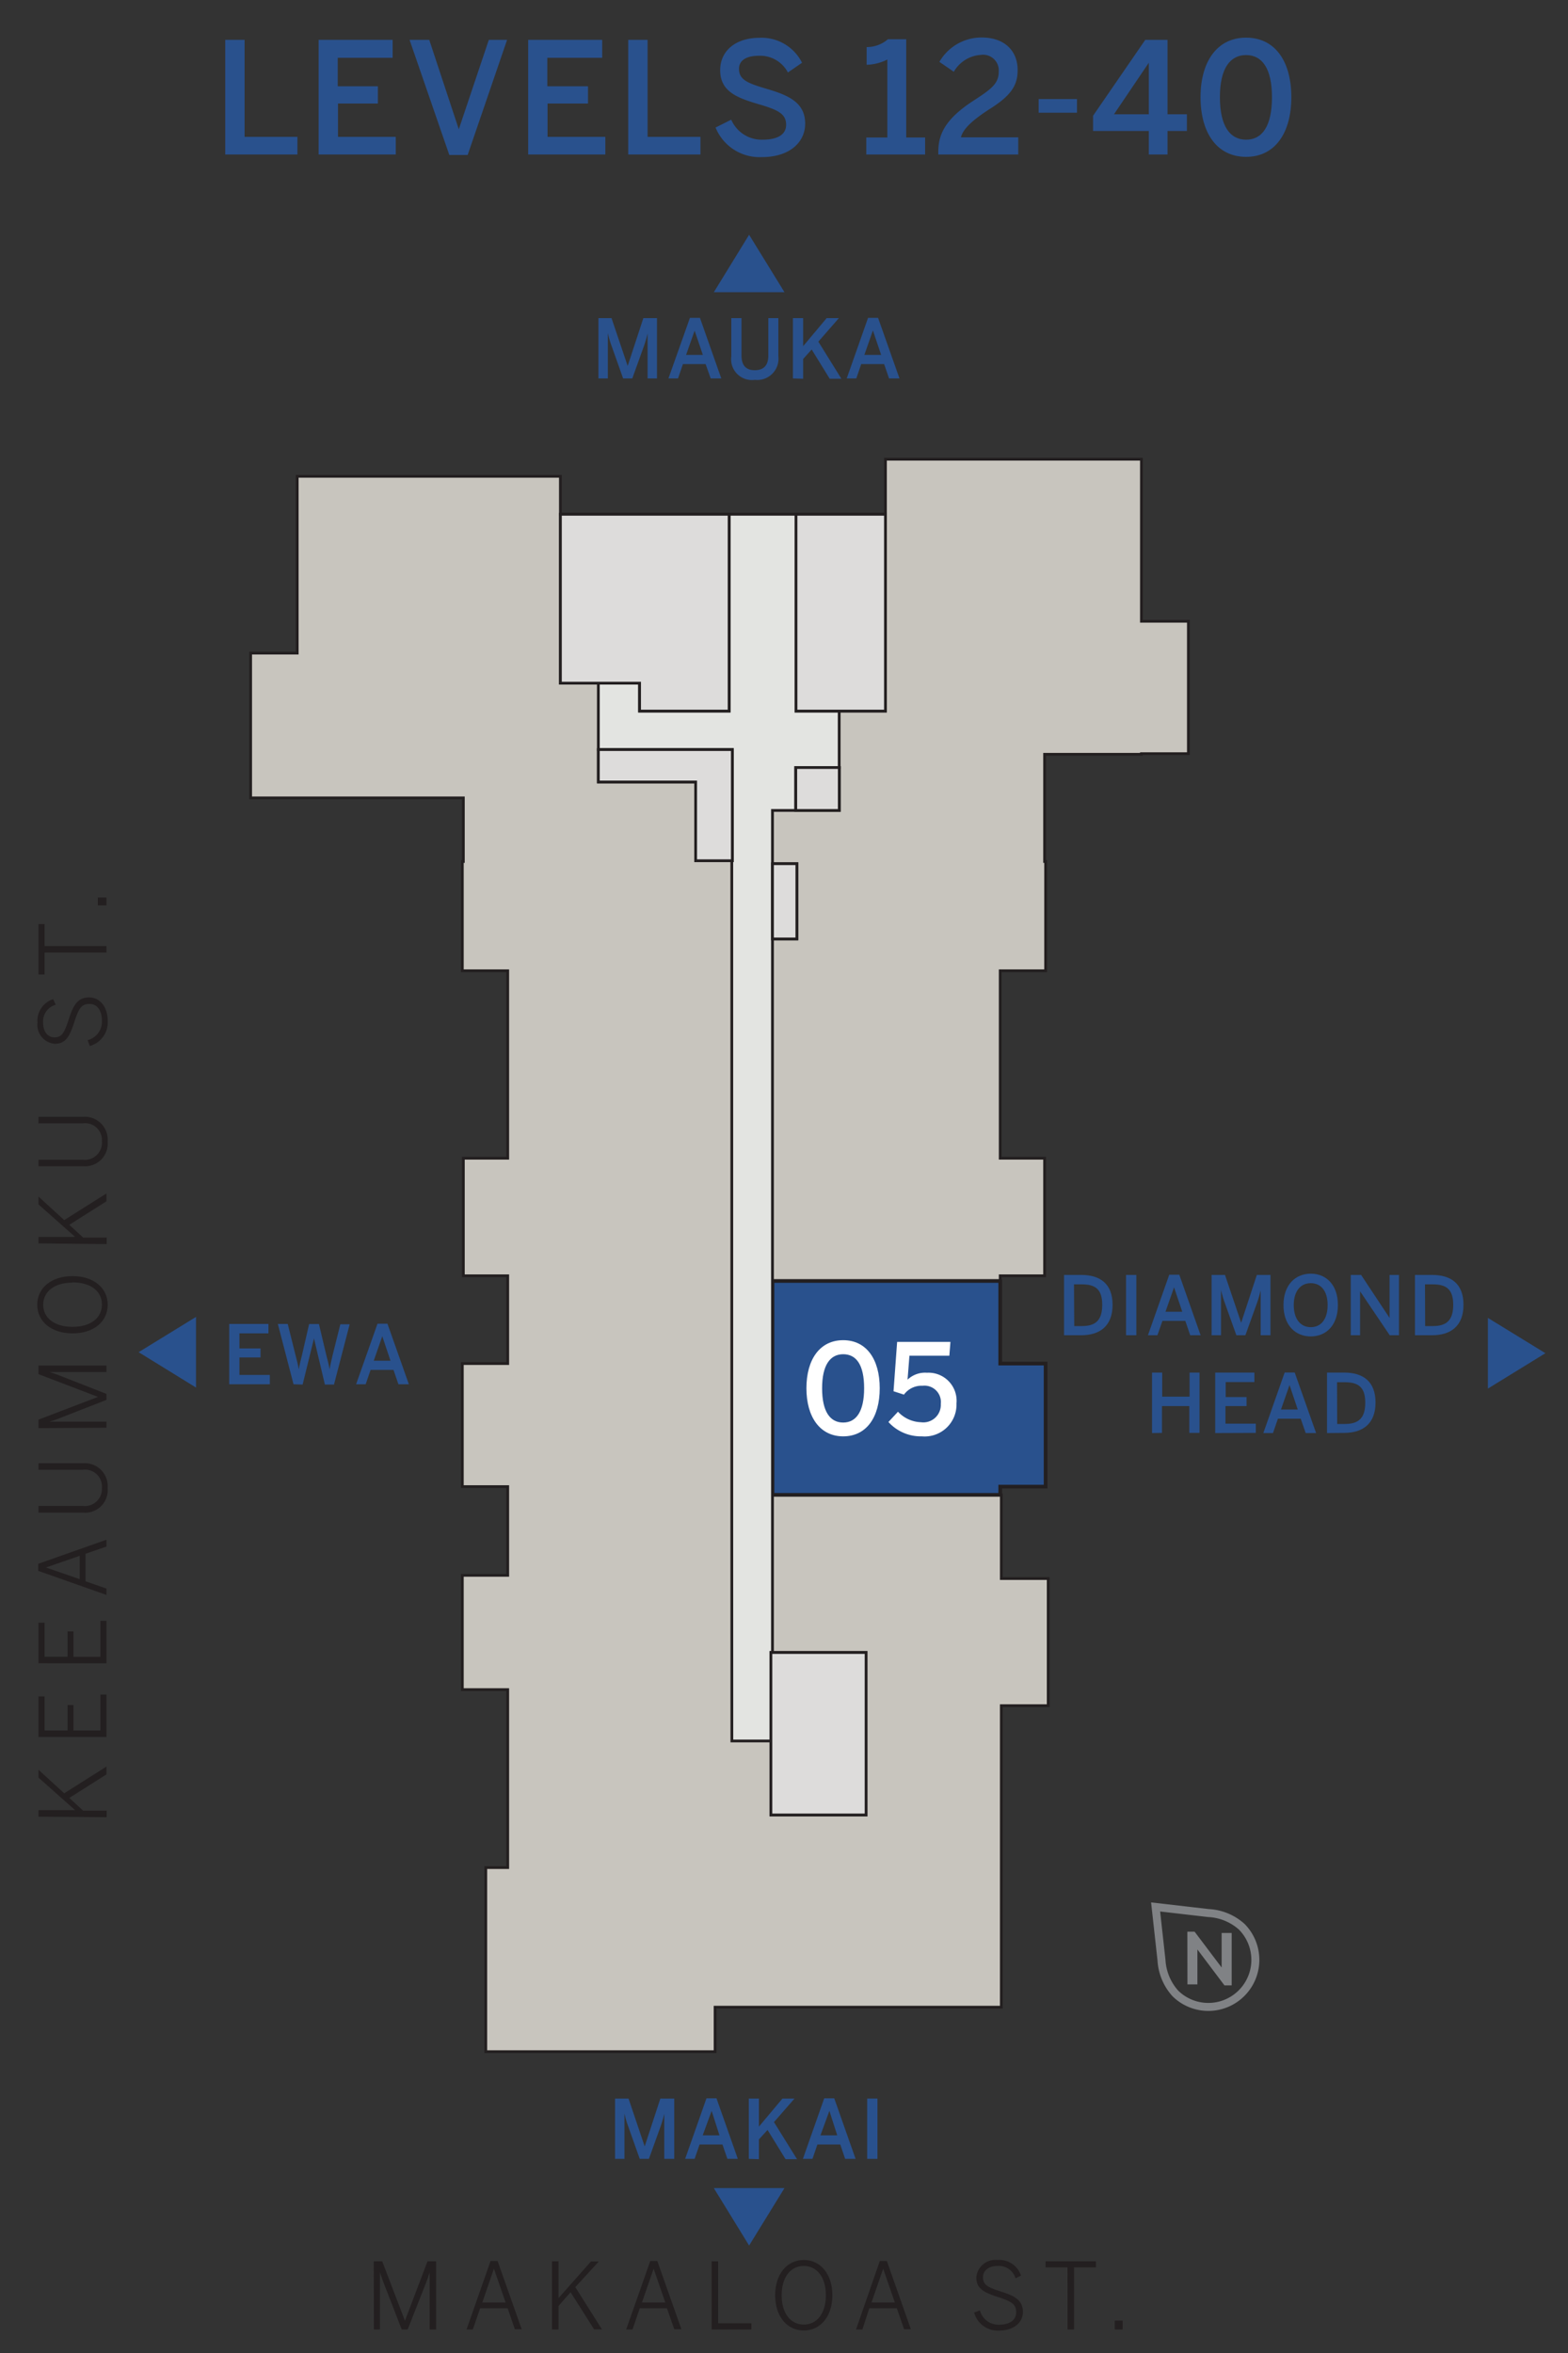 <svg xmlns="http://www.w3.org/2000/svg" width="200" height="300" viewBox="0 0 200 300"><rect x="0" y="0" width="200" height="300" fill="#333333" stroke="none"/><title>A11</title><g id="Layer_2" data-name="Layer 2"><g id="A11"><polygon points="145.59 79.21 145.59 58.55 112.94 58.55 112.94 65.57 109.6 65.57 101.53 65.57 93 65.57 81.58 65.57 74.66 65.57 71.48 65.57 71.48 65.57 71.48 60.73 37.91 60.73 37.91 83.27 31.97 83.27 31.97 101.73 37.91 101.73 39.84 101.73 59.1 101.73 59.1 109.84 58.97 109.84 58.97 123.77 64.76 123.77 64.76 136.06 64.76 147.67 59.1 147.67 59.1 162.66 64.76 162.66 64.76 163.32 64.76 163.32 64.76 173.85 58.97 173.85 58.97 189.54 64.76 189.54 64.76 190.59 64.76 200.85 58.97 200.85 58.97 215.42 64.76 215.42 64.76 230.61 64.76 238.11 61.96 238.11 61.96 261.58 91.21 261.58 91.21 255.91 127.72 255.91 127.72 221.97 127.72 217.47 133.7 217.47 133.7 201.26 127.72 201.26 127.72 190.59 127.58 190.59 127.58 189.54 133.37 189.54 133.37 173.85 127.58 173.85 127.58 163.32 127.58 163.32 127.58 162.66 133.24 162.66 133.24 147.67 127.58 147.67 127.58 136.06 127.58 123.77 133.37 123.77 133.37 109.84 133.24 109.84 133.24 96.17 145.59 96.17 145.59 96.09 151.58 96.09 151.58 79.21 145.59 79.21" style="fill:#c8c5be;stroke:#231f20;stroke-miterlimit:10;stroke-width:0.352px"/><path d="M28.73,19.7V5.08H31.2V17.45h6.74V19.7Z" style="fill:#29518d"/><path d="M40.64,19.7V5.08h9.44V7.37h-7V11h5.12V13.2H43.11v4.25h7.37V19.7Z" style="fill:#29518d"/><path d="M57.31,19.76,52.24,5.08h2.51l3.77,11.4h0l3.83-11.4h2.33L59.65,19.76Z" style="fill:#29518d"/><path d="M67.37,19.7V5.08h9.44V7.37h-7V11H75V13.2H69.84v4.25h7.37V19.7Z" style="fill:#29518d"/><path d="M80.13,19.7V5.08H82.6V17.45h6.74V19.7Z" style="fill:#29518d"/><path d="M91.27,16.26l2-1a4.23,4.23,0,0,0,4,2.55c1.78,0,3-.58,3-1.9s-.9-1.86-3.32-2.57c-2.82-.83-5.09-1.6-5.09-4.39,0-2.49,2-4.13,5-4.13A5.77,5.77,0,0,1,102.3,8l-1.8,1.24a4,4,0,0,0-3.69-2.13c-1.62,0-2.55.59-2.55,1.66,0,1.36,1,1.81,3.44,2.53,2.76.81,5,1.71,5,4.46,0,2.39-2,4.27-5.51,4.27A6.06,6.06,0,0,1,91.27,16.26Z" style="fill:#29518d"/><path d="M110.5,19.7V17.53h2.68V7.59a6.21,6.21,0,0,1-2.64.67V6a4.11,4.11,0,0,0,2.72-1h2.33V17.53H118V19.7Z" style="fill:#29518d"/><path d="M119.68,19.7v-.31c0-2.12.73-4.15,4.59-6.62,2.23-1.45,3.12-2.14,3.12-3.64A2,2,0,0,0,125.1,7a4.28,4.28,0,0,0-3.44,2.15l-1.84-1.26a6.2,6.2,0,0,1,5.4-3.11c2.86,0,4.58,1.66,4.58,4.15,0,1.78-.65,3.13-3.46,4.9-2.33,1.49-3.52,2.63-3.77,3.68h7.31V19.7Z" style="fill:#29518d"/><path d="M132.48,14.37V12.63h4.89v1.74Z" style="fill:#29518d"/><path d="M146.53,19.7v-3h-7.11V14.76l6.66-9.68h2.84v9.49h2.47V16.7h-2.47v3Zm-4.44-5.13h4.44V8h0Z" style="fill:#29518d"/><path d="M153.13,12.39c0-4.56,2.13-7.59,5.81-7.59s5.77,3,5.77,7.59S162.61,20,158.94,20,153.13,17,153.13,12.39Zm9.11,0c0-3.65-1.25-5.37-3.3-5.37s-3.34,1.72-3.34,5.37,1.26,5.42,3.34,5.42S162.24,16.05,162.24,12.39Z" style="fill:#29518d"/><polygon points="133.37 173.85 127.58 173.85 127.58 163.32 98.53 163.32 98.53 190.59 127.58 190.59 127.58 189.54 133.37 189.54 133.37 173.85" style="fill:#29518d;stroke:#231f20;stroke-miterlimit:10;stroke-width:0.47px"/><path d="M102.86,177c0-3.69,1.72-6.13,4.69-6.13s4.66,2.44,4.66,6.13-1.69,6.13-4.66,6.13S102.86,180.65,102.86,177Zm7.36,0c0-3-1-4.34-2.67-4.34s-2.69,1.39-2.69,4.34,1,4.37,2.69,4.37S110.22,179.91,110.22,177Z" style="fill:#fff"/><path d="M113.32,181.3l1.22-1.31a4.18,4.18,0,0,0,2.93,1.34A2.23,2.23,0,0,0,120,179a2.09,2.09,0,0,0-2.31-2.32,2.77,2.77,0,0,0-2.39,1.13l-1.33-.43.46-6.29h6.8l-.14,1.76H116l-.24,3.05a3.25,3.25,0,0,1,2.48-.88,3.58,3.58,0,0,1,3.76,3.91,4.06,4.06,0,0,1-4.42,4.2A5.56,5.56,0,0,1,113.32,181.3Z" style="fill:#fff"/><rect x="81.58" y="65.57" width="11.41" height="25.09" style="fill:#c8c5be;stroke:#231f20;stroke-miterlimit:10;stroke-width:0.352px"/><rect x="76.32" y="95.57" width="17.09" height="4.13" style="fill:#c8c5be;stroke:#231f20;stroke-miterlimit:10;stroke-width:0.352px"/><rect x="88.74" y="99.7" width="4.67" height="10.04" style="fill:#c8c5be;stroke:#231f20;stroke-miterlimit:10;stroke-width:0.352px"/><rect x="101.5" y="97.86" width="5.55" height="5.47" style="fill:#c8c5be;stroke:#231f20;stroke-miterlimit:10;stroke-width:0.352px"/><rect x="98.53" y="110.12" width="3.11" height="9.59" style="fill:#c8c5be;stroke:#231f20;stroke-miterlimit:10;stroke-width:0.352px"/><rect x="98.33" y="210.69" width="12.14" height="20.71" style="fill:#c8c5be;stroke:#231f20;stroke-miterlimit:10;stroke-width:0.352px"/><rect x="71.48" y="65.57" width="10.1" height="21.53" style="fill:#c8c5be;stroke:#231f20;stroke-miterlimit:10;stroke-width:0.352px"/><rect x="101.53" y="65.57" width="11.41" height="25.09" style="fill:#c8c5be;stroke:#231f20;stroke-miterlimit:10;stroke-width:0.352px"/><line x1="93" y1="77.42" x2="81.58" y2="77.42" style="fill:#c8c5be;stroke:#231f20;stroke-miterlimit:10;stroke-width:0.352px"/><line x1="112.94" y1="77.42" x2="101.53" y2="77.42" style="fill:#c8c5be;stroke:#231f20;stroke-miterlimit:10;stroke-width:0.352px"/><polygon points="101.53 65.57 93 65.57 93 77.42 93 90.66 81.58 90.66 81.58 87.1 76.32 87.1 76.32 95.57 93.41 95.57 93.41 99.7 93.41 109.74 93.34 109.74 93.34 136.06 93.34 163.32 93.34 163.32 93.34 190.59 93.35 221.97 98.33 221.97 98.33 210.69 98.53 210.69 98.53 190.59 98.53 163.32 98.53 163.32 98.53 136.06 98.53 119.71 98.53 110.12 98.53 103.33 101.5 103.33 101.5 97.86 107.04 97.86 107.04 96.17 107.04 90.66 101.53 90.66 101.53 77.42 101.53 65.57" style="fill:#e3e4e1;stroke:#231f20;stroke-miterlimit:10;stroke-width:0.352px"/><polygon points="76.32 95.57 76.32 99.7 88.73 99.7 88.73 109.74 93.41 109.74 93.41 99.7 93.41 95.57 76.32 95.57" style="fill:#dddcdb;stroke:#231f20;stroke-miterlimit:10;stroke-width:0.352px"/><rect x="101.5" y="97.86" width="5.55" height="5.47" style="fill:#dddcdb;stroke:#231f20;stroke-miterlimit:10;stroke-width:0.352px"/><rect x="98.53" y="110.12" width="3.11" height="9.59" style="fill:#dddcdb;stroke:#231f20;stroke-miterlimit:10;stroke-width:0.352px"/><rect x="98.33" y="210.69" width="12.14" height="20.71" style="fill:#dddcdb;stroke:#231f20;stroke-miterlimit:10;stroke-width:0.352px"/><polygon points="81.58 65.57 71.48 65.57 71.48 87.1 81.58 87.1 81.58 90.66 93 90.66 93 65.57 81.58 65.57" style="fill:#dddcdb;stroke:#231f20;stroke-miterlimit:10;stroke-width:0.352px"/><rect x="101.53" y="65.57" width="11.41" height="25.09" style="fill:#dddcdb;stroke:#231f20;stroke-miterlimit:10;stroke-width:0.352px"/></g><g id="Legend"><path d="M29.24,176.49V168.8h5V170H30.54v1.92h2.69v1.15H30.54v2.23h3.88v1.19Z" style="fill:#29518d"/><path d="M37.44,176.49l-2-7.69H36.7l1,4c.16.61.31,1.18.41,1.79h0c.1-.6.24-1.17.4-1.78l.92-4h1.25l.95,4c.17.65.29,1.11.41,1.76h0c.11-.67.23-1.07.37-1.73l1-4H44.6l-2,7.69H41.44l-1.39-5.89h0l-1.45,5.89Z" style="fill:#29518d"/><path d="M45.42,176.49l2.73-7.72h1.27l2.73,7.72H50.82l-.63-1.83H47.27l-.63,1.83Zm2.25-3h2.14l-1.05-3.12h0Z" style="fill:#29518d"/><polygon points="24.77 168.32 18.13 172.4 24.77 176.49 24.77 168.32" style="fill:#29518d;stroke:#29518d;stroke-miterlimit:10;stroke-width:0.47px"/><polygon points="190.02 176.62 196.67 172.53 190.02 168.45 190.02 176.62" style="fill:#29518d;stroke:#29518d;stroke-miterlimit:10;stroke-width:0.47px"/><polygon points="99.64 37.02 95.55 30.38 91.47 37.02 99.64 37.02" style="fill:#29518d;stroke:#29518d;stroke-miterlimit:10;stroke-width:0.47px"/><polygon points="91.47 279.21 95.55 285.85 99.64 279.21 91.47 279.21" style="fill:#29518d;stroke:#29518d;stroke-miterlimit:10;stroke-width:0.47px"/><path d="M76.33,48.25V40.56H78l2.06,6.1h0l2-6.1h1.74v7.69H82.6V42.51h0a16.2,16.2,0,0,1-.45,1.57l-1.5,4.17H79.48L78,44.08a13.08,13.08,0,0,1-.47-1.62h0v5.79Z" style="fill:#29518d"/><path d="M85.26,48.25,88,40.53h1.28L92,48.25H90.65L90,46.42H87.11l-.63,1.83Zm2.25-3h2.14L88.6,42.16h0Z" style="fill:#29518d"/><path d="M93.28,45.44V40.56h1.3v4.77c0,1.17.5,1.87,1.69,1.87S98,46.53,98,45.34V40.56h1.28v4.87a2.71,2.71,0,0,1-3,3A2.65,2.65,0,0,1,93.28,45.44Z" style="fill:#29518d"/><path d="M101.14,48.25V40.56h1.3v3.58l3-3.58H107l-2.62,3,2.94,4.73h-1.49l-2.3-3.73-1.09,1.21v2.52Z" style="fill:#29518d"/><path d="M108,48.25l2.72-7.72H112l2.73,7.72h-1.33l-.63-1.83h-2.92l-.63,1.83Zm2.25-3h2.14l-1.05-3.12h0Z" style="fill:#29518d"/><path d="M78.45,275.25v-7.69h1.72l2.06,6.1h0l2-6.1H86v7.69H84.73v-5.74h0a16.3,16.3,0,0,1-.46,1.57l-1.5,4.17H81.6l-1.48-4.17a11.55,11.55,0,0,1-.47-1.62h0v5.79Z" style="fill:#29518d"/><path d="M87.39,275.25l2.72-7.72h1.28l2.72,7.72H92.78l-.63-1.83H89.23l-.63,1.83Zm2.24-3h2.14l-1-3.12h0Z" style="fill:#29518d"/><path d="M95.51,275.25v-7.69H96.8v3.58l3-3.58h1.54l-2.62,3,2.94,4.73H100.2l-2.3-3.73-1.1,1.21v2.52Z" style="fill:#29518d"/><path d="M102.41,275.25l2.72-7.72h1.28l2.72,7.72H107.8l-.62-1.83h-2.92l-.63,1.83Zm2.24-3h2.14l-1-3.12h0Z" style="fill:#29518d"/><path d="M110.61,275.25v-7.69h1.31v7.69Z" style="fill:#29518d"/><path d="M135.72,170.24v-7.69h2.19c2.41,0,4,1.12,4,3.81s-1.61,3.88-4,3.88Zm1.3-1.17h1c1.75,0,2.57-.77,2.57-2.71s-.83-2.61-2.6-2.61h-1Z" style="fill:#29518d"/><path d="M143.63,170.24v-7.69h1.31v7.69Z" style="fill:#29518d"/><path d="M146.42,170.24l2.72-7.72h1.28l2.72,7.72h-1.33l-.62-1.83h-2.92l-.64,1.83Zm2.24-3h2.14l-1.05-3.11h0Z" style="fill:#29518d"/><path d="M154.54,170.24v-7.69h1.71l2.06,6.1h0l2-6.1h1.74v7.69h-1.25V164.5h0a16.2,16.2,0,0,1-.45,1.57l-1.5,4.17h-1.15l-1.49-4.17a13.08,13.08,0,0,1-.47-1.62h0v5.79Z" style="fill:#29518d"/><path d="M163.71,166.39c0-2.59,1.53-4,3.48-4s3.46,1.4,3.46,4-1.52,4-3.46,4S163.71,169,163.71,166.39Zm5.63,0c0-1.81-.86-2.79-2.15-2.79s-2.17,1-2.17,2.79.86,2.82,2.17,2.82S169.34,168.2,169.34,166.39Z" style="fill:#29518d"/><path d="M172.29,170.24v-7.69h1.32l3.63,5.48h0v-5.48h1.2v7.69h-1.18l-3.78-5.6h0v5.6Z" style="fill:#29518d"/><path d="M180.48,170.24v-7.69h2.19c2.41,0,4,1.12,4,3.81s-1.61,3.88-4,3.88Zm1.3-1.17h1c1.75,0,2.58-.77,2.58-2.71s-.84-2.61-2.6-2.61h-1Z" style="fill:#29518d"/><path d="M146.94,182.71V175h1.3v3.07h3.49V175H153v7.69h-1.3v-3.42h-3.49v3.42Z" style="fill:#29518d"/><path d="M155,182.71V175h5v1.21h-3.66v1.91H159v1.15h-2.69v2.24h3.87v1.18Z" style="fill:#29518d"/><path d="M161.14,182.71l2.72-7.72h1.28l2.73,7.72h-1.33l-.63-1.83H163l-.63,1.83Zm2.25-3h2.14l-1.05-3.12h0Z" style="fill:#29518d"/><path d="M169.26,182.71V175h2.19c2.42,0,4,1.13,4,3.82s-1.61,3.87-4,3.87Zm1.3-1.16h1c1.75,0,2.58-.77,2.58-2.71s-.84-2.61-2.6-2.61h-1Z" style="fill:#29518d"/><path d="M4.91,231.62v-.83H9.58l-4.67-4.15v-1l3.28,3,5.39-3.41v1l-4.74,3,1.77,1.63h3v.83Z" style="fill:#231f20"/><path d="M4.91,221.46v-5.17h.78v4.34H8.62v-3.24h.75v3.24h3.44v-4.58h.77v5.41Z" style="fill:#231f20"/><path d="M4.91,212.06v-5.17h.78v4.34H8.62V208h.75v3.24h3.44v-4.59h.77v5.42Z" style="fill:#231f20"/><path d="M4.88,200.28v-.9l8.7-3.07v.87l-2.67.92v3.51l2.67.93v.81Zm5.29-1.92-4.31,1.49v0l4.31,1.49Z" style="fill:#231f20"/><path d="M10.65,192.86H4.91V192h5.6A2.19,2.19,0,0,0,13,189.7a2.16,2.16,0,0,0-2.45-2.31H4.91v-.83h5.72a2.92,2.92,0,0,1,3.1,3.16A2.88,2.88,0,0,1,10.65,192.86Z" style="fill:#231f20"/><path d="M4.91,182.08V181l7.59-2.9v0L4.91,175.2v-1.1h8.67v.83H6.32v0c.39.12,1,.33,1.52.54l5.74,2.25v.76l-5.74,2.24a15.42,15.42,0,0,1-1.54.54v0h7.28v.77Z" style="fill:#231f20"/><path d="M9.25,170c-2.72,0-4.5-1.53-4.5-3.65s1.78-3.65,4.5-3.65,4.49,1.53,4.49,3.65S12,170,9.25,170Zm0-6.47c-2.36,0-3.74,1.18-3.74,2.82s1.38,2.82,3.74,2.82S13,168,13,166.32,11.6,163.5,9.25,163.5Z" style="fill:#231f20"/><path d="M4.91,158.53v-.83H9.58l-4.67-4.14v-1l3.28,3,5.39-3.4v1l-4.74,3,1.77,1.63h3v.83Z" style="fill:#231f20"/><path d="M10.65,148.69H4.91v-.83h5.6A2.19,2.19,0,0,0,13,145.53a2.16,2.16,0,0,0-2.45-2.31H4.91v-.83h5.72a2.92,2.92,0,0,1,3.1,3.16A2.88,2.88,0,0,1,10.65,148.69Z" style="fill:#231f20"/><path d="M11.45,133.36l-.27-.74A2.44,2.44,0,0,0,13,130.14c0-1.3-.6-2.14-1.57-2.14s-1.35.43-1.94,2.27S8.4,133.08,7,133.08a2.42,2.42,0,0,1-2.22-2.69,2.9,2.9,0,0,1,2-3l.33.71A2.2,2.2,0,0,0,5.5,130.4c0,1.16.62,1.86,1.42,1.86,1,0,1.29-.58,1.88-2.4s1.17-2.69,2.58-2.69,2.36,1.27,2.36,3A3.12,3.12,0,0,1,11.45,133.36Z" style="fill:#231f20"/><path d="M5.69,121.45v2.8H4.91v-6.43h.78v2.8h7.89v.83Z" style="fill:#231f20"/><path d="M12.48,115.43v-1h1.1v1Z" style="fill:#231f20"/><path d="M47.67,288.31h1.08l2.9,7.58h0l2.88-7.58h1.1V297h-.83v-7.26h0c-.12.39-.33,1-.54,1.52L52,297h-.76L49,291.23c-.21-.56-.35-.92-.54-1.54h0V297h-.77Z" style="fill:#231f20"/><path d="M62.57,288.27h.9l3.07,8.7h-.87l-.92-2.67H61.24L60.31,297h-.8Zm1.92,5.29L63,289.25h0l-1.48,4.31Z" style="fill:#231f20"/><path d="M70.41,288.31h.83V293l4.14-4.67h1l-3,3.27,3.4,5.39h-1l-3-4.74L71.24,294v3h-.83Z" style="fill:#231f20"/><path d="M82.94,288.27h.9l3.07,8.7H86l-.93-2.67H81.6L80.68,297h-.81Zm1.92,5.29-1.49-4.31h0l-1.49,4.31Z" style="fill:#231f20"/><path d="M90.77,288.31h.83v7.9h4.24V297H90.77Z" style="fill:#231f20"/><path d="M98.87,292.64c0-2.72,1.53-4.5,3.65-4.5s3.65,1.78,3.65,4.5-1.53,4.49-3.65,4.49S98.87,295.35,98.87,292.64Zm6.47,0c0-2.35-1.18-3.74-2.82-3.74s-2.82,1.39-2.82,3.74,1.18,3.74,2.82,3.74S105.34,295,105.34,292.64Z" style="fill:#231f20"/><path d="M112.22,288.27h.9l3.06,8.7h-.86l-.93-2.67h-3.51L110,297h-.81Zm1.92,5.29-1.49-4.31h0l-1.49,4.31Z" style="fill:#231f20"/><path d="M124.25,294.84l.74-.27a2.44,2.44,0,0,0,2.48,1.82c1.3,0,2.14-.59,2.14-1.56s-.43-1.36-2.27-1.95-2.81-1.09-2.81-2.51a2.44,2.44,0,0,1,2.7-2.23,2.9,2.9,0,0,1,3,2l-.7.33a2.23,2.23,0,0,0-2.29-1.57c-1.15,0-1.86.62-1.86,1.42,0,1,.58,1.3,2.4,1.88s2.69,1.17,2.69,2.58-1.27,2.36-3,2.36A3.12,3.12,0,0,1,124.25,294.84Z" style="fill:#231f20"/><path d="M136.16,289.08h-2.8v-.77h6.43v.77H137V297h-.83Z" style="fill:#231f20"/><path d="M142.19,295.87h1V297h-1Z" style="fill:#231f20"/><path d="M148.15,249.93h0l-.75-6.8,6.75.78h0a6.85,6.85,0,0,1,4.24,1.75,6,6,0,0,1-8.47,8.5A6.91,6.91,0,0,1,148.15,249.93Z" style="fill:none;stroke:#808285;stroke-width:1.019px"/><path d="M151.45,246.28h.92l3.45,4.57h0v-4.4h1.28v6.68h-.92l-3.45-4.58h0V253h-1.27Z" style="fill:#808285"/><rect width="200" height="300" style="fill:none"/></g></g></svg>